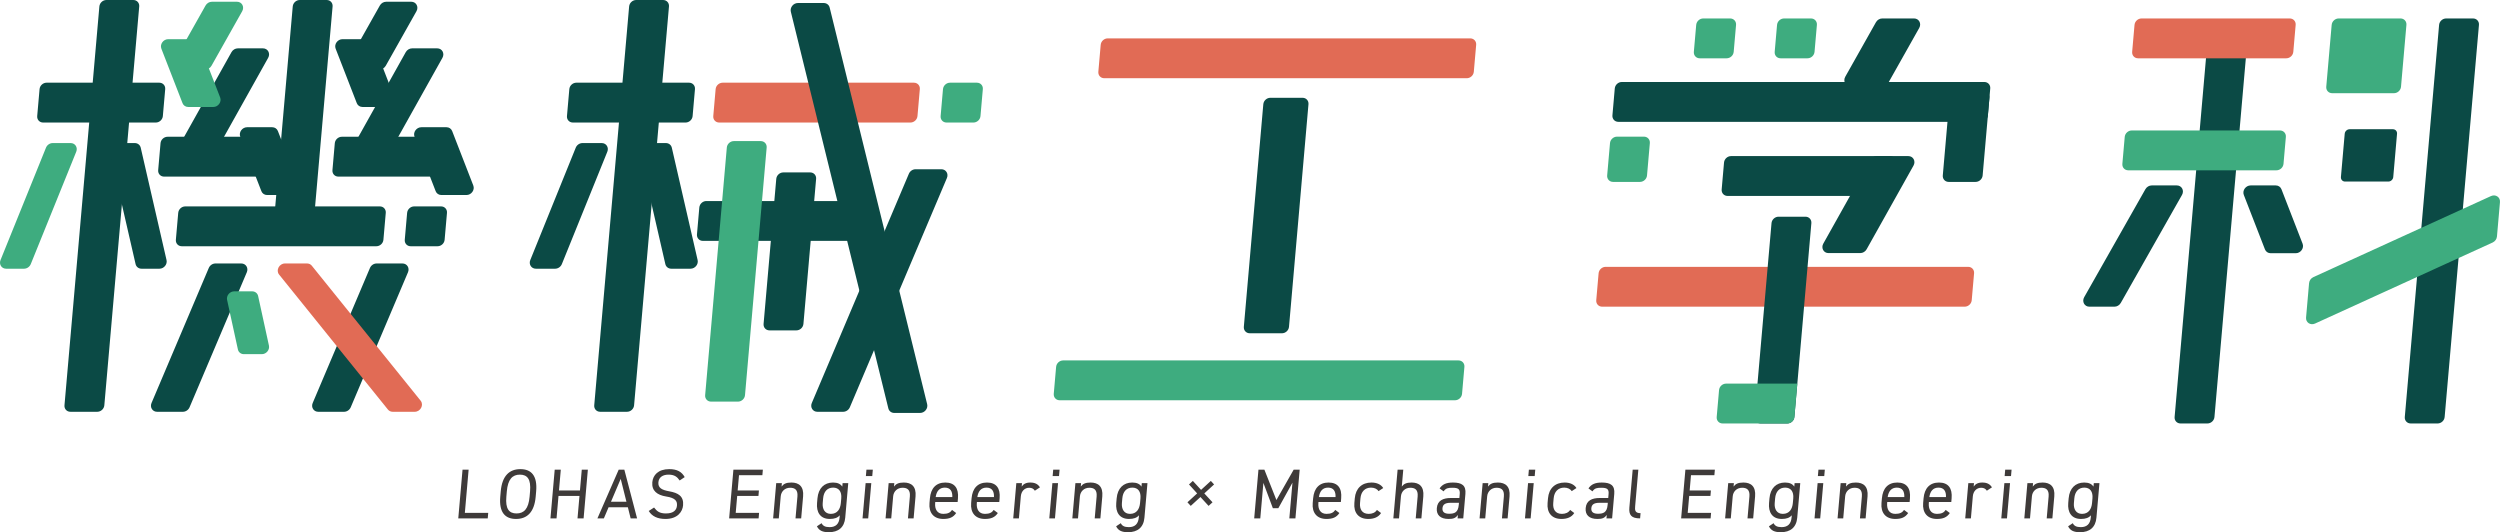<svg xmlns="http://www.w3.org/2000/svg" width="1100" height="234.175"><defs><style>.cls-1{fill:#0b4a45}.cls-2{fill:#3e3a39}.cls-3{fill:#3eac7f}.cls-4{fill:#e16b55}</style></defs><g id="_アンダーテキスト" data-name="アンダーテキスト"><path d="M204.532 225.668h10.286l-.212 2.422h-12.967l1.874-21.425h2.68zM227.054 228.339c-4.769 0-7.542-2.857-6.937-9.782l.207-2.36c.606-6.924 3.88-9.78 8.648-9.78s7.542 2.856 6.936 9.78l-.206 2.36c-.606 6.925-3.88 9.782-8.648 9.782m-4.257-9.782c-.464 5.31 1.165 7.36 4.469 7.36 3.303 0 5.29-2.05 5.755-7.36l.207-2.36c.465-5.31-1.164-7.36-4.468-7.36s-5.29 2.05-5.756 7.36zM245.953 215.793h9.226l.798-9.128h2.68l-1.873 21.425h-2.68l.863-9.874h-9.226l-.864 9.874h-2.68l1.873-21.425h2.68zM262.865 228.09l9.354-21.425h2.494l5.606 21.425h-2.837l-1.222-4.906h-8.478l-2.081 4.906zm5.97-7.328h6.795l-2.517-10.06zM299.049 211.416c-1.023-1.49-2.176-2.578-4.887-2.578-2.493 0-4.274 1.118-4.47 3.354-.223 2.545 1.634 3.416 4.733 3.974 4.083.714 6.477 2.205 6.13 6.18-.245 2.794-2.396 5.993-7.756 5.993-3.491 0-5.943-1.18-7.36-3.51l2.346-1.522c1.259 1.646 2.42 2.61 5.226 2.61 3.522 0 4.692-1.616 4.853-3.447.176-2.019-.734-3.385-4.731-4.005-3.997-.623-6.447-2.548-6.121-6.273.269-3.075 2.53-5.776 7.455-5.776 3.43 0 5.48 1.15 6.8 3.51zM335.657 206.665l-.212 2.422H325.16l-.586 6.706h9.351l-.212 2.423h-9.35l-.653 7.452h10.286l-.212 2.422h-12.966l1.874-21.425zM341.534 212.565h2.493l-.133 1.52c.883-1.18 2.024-1.769 4.331-1.769 3.335 0 5.52 1.739 5.14 6.086l-.847 9.688h-2.494l.845-9.657c.275-3.136-1.38-3.82-3.22-3.82-2.337 0-3.945 1.647-4.133 3.79l-.847 9.687h-2.493zM370.742 212.565h2.493l-1.331 15.214c-.378 4.317-3.053 6.396-7.23 6.396-2.712 0-4.302-.714-5.226-2.608l2.052-1.366c.553 1.149 1.53 1.739 3.557 1.739 2.71 0 4.12-1.49 4.354-4.161l.092-1.055c-.937 1.086-2.324 1.615-4.381 1.615-4.24 0-5.973-2.982-5.62-7.018l.18-2.05c.388-4.44 2.977-6.955 6.842-6.955 2.057 0 3.34.652 4.082 1.801zm-.766 8.756.179-2.05c.255-2.918-1.02-4.72-3.577-4.72s-4.144 1.771-4.402 4.72l-.18 2.05c-.23 2.639.922 4.781 3.571 4.781 2.867 0 4.175-2.11 4.409-4.781M380.874 212.565h2.494l-1.358 15.525h-2.494zm.36-5.9h2.806l-.245 2.795h-2.805zM391.006 212.565h2.494l-.134 1.52c.883-1.18 2.025-1.769 4.332-1.769 3.335 0 5.52 1.739 5.14 6.086l-.848 9.688h-2.493l.844-9.657c.275-3.136-1.38-3.82-3.219-3.82-2.337 0-3.946 1.647-4.134 3.79l-.846 9.687h-2.494zM420.714 225.73c-1.256 1.895-2.971 2.609-5.683 2.609-4.176 0-6.434-2.702-6.057-7.018l.18-2.05c.386-4.41 2.697-6.955 6.78-6.955 4.115 0 5.952 2.515 5.563 6.955l-.14 1.614h-9.85l-.038.436c-.234 2.67.86 4.781 3.57 4.781 2.026 0 3.108-.59 3.862-1.738zm-9.017-7.017h7.324c.103-2.608-.913-4.161-3.282-4.161-2.4 0-3.662 1.583-4.042 4.16M439.045 225.73c-1.256 1.895-2.972 2.609-5.684 2.609-4.176 0-6.433-2.702-6.056-7.018l.18-2.05c.385-4.41 2.697-6.955 6.78-6.955 4.114 0 5.951 2.515 5.563 6.955l-.141 1.614h-9.849l-.039.436c-.233 2.67.86 4.781 3.571 4.781 2.026 0 3.107-.59 3.861-1.738zm-9.018-7.017h7.325c.103-2.608-.914-4.161-3.283-4.161-2.4 0-3.661 1.583-4.042 4.16M455.334 215.917c-.576-.9-1.35-1.303-2.504-1.303-1.902 0-3.46 1.428-3.664 3.757l-.85 9.719h-2.493l1.358-15.525h2.494l-.134 1.52c.75-1.085 1.87-1.769 3.77-1.769 2.12 0 3.398.714 4.273 2.112zM463.048 212.565h2.493l-1.358 15.525h-2.493zm.36-5.9h2.805l-.244 2.795h-2.806zM473.18 212.565h2.493l-.133 1.52c.883-1.18 2.025-1.769 4.331-1.769 3.335 0 5.52 1.739 5.14 6.086l-.847 9.688h-2.493l.845-9.657c.274-3.136-1.381-3.82-3.22-3.82-2.337 0-3.946 1.647-4.134 3.79l-.847 9.687h-2.493zM502.387 212.565h2.495l-1.331 15.214c-.378 4.317-3.055 6.396-7.231 6.396-2.712 0-4.301-.714-5.226-2.608l2.052-1.366c.553 1.149 1.53 1.739 3.556 1.739 2.712 0 4.12-1.49 4.354-4.161l.092-1.055c-.936 1.086-2.323 1.615-4.38 1.615-4.239 0-5.972-2.982-5.62-7.018l.18-2.05c.389-4.44 2.977-6.955 6.842-6.955 2.057 0 3.34.652 4.081 1.801zm-.766 8.756.18-2.05c.254-2.918-1.02-4.72-3.577-4.72s-4.145 1.771-4.403 4.72l-.18 2.05c-.23 2.639.923 4.781 3.572 4.781 2.867 0 4.174-2.11 4.408-4.781M522.473 221.01l4.27-3.912-3.582-3.944 1.694-1.552 3.614 3.943 4.303-3.943 1.423 1.552-4.304 3.944 3.616 3.913-1.728 1.582-3.585-3.911-4.27 3.911zM561.62 220.017l7.59-13.352h2.649l-1.874 21.425h-2.68l1.374-15.713-6.22 11.242h-2.4l-4.168-11.148-1.366 15.619h-2.68l1.874-21.425h2.618zM589.333 225.73c-1.257 1.895-2.972 2.609-5.684 2.609-4.176 0-6.433-2.702-6.056-7.018l.18-2.05c.385-4.41 2.696-6.955 6.78-6.955 4.114 0 5.951 2.515 5.562 6.955l-.14 1.614h-9.85l-.038.436c-.234 2.67.86 4.781 3.571 4.781 2.026 0 3.107-.59 3.861-1.738zm-9.018-7.017h7.325c.103-2.608-.914-4.161-3.283-4.161-2.4 0-3.661 1.583-4.042 4.16M607.663 225.73c-1.124 1.8-3.096 2.609-5.62 2.609-4.271 0-6.494-2.734-6.12-7.018l.18-2.05c.386-4.41 3.133-6.955 7.341-6.955 2.338 0 4.198.838 5.18 2.421l-2.083 1.368c-.598-.994-1.858-1.553-3.292-1.553-2.68 0-4.397 1.8-4.652 4.719l-.18 2.05c-.233 2.67.829 4.781 3.82 4.781 1.465 0 2.85-.497 3.613-1.738zM614.944 206.665h2.493l-.65 7.42c.884-1.18 2.025-1.769 4.332-1.769 3.335 0 5.52 1.739 5.14 6.086l-.847 9.688h-2.494l.845-9.657c.275-3.136-1.38-3.82-3.22-3.82-2.337 0-3.945 1.647-4.133 3.79l-.847 9.687h-2.493zM638.418 219.116h3.71l.157-1.8c.193-2.205-.792-2.702-3.224-2.702-1.87 0-2.881.155-3.879 1.583l-1.755-1.304c1.249-1.801 2.905-2.577 5.867-2.577 3.958 0 5.81 1.273 5.485 5l-.943 10.774h-2.493l.132-1.522c-.997 1.428-2.087 1.77-4.114 1.77-3.615 0-5.423-1.77-5.16-4.782.294-3.353 2.788-4.44 6.217-4.44m3.525 2.112h-3.71c-2.463 0-3.409.838-3.545 2.39-.151 1.74 1.036 2.423 2.874 2.423 2.307 0 3.998-.436 4.302-3.913zM652.366 212.565h2.493l-.133 1.52c.883-1.18 2.025-1.769 4.331-1.769 3.335 0 5.52 1.739 5.14 6.086l-.847 9.688h-2.493l.845-9.657c.274-3.136-1.381-3.82-3.22-3.82-2.337 0-3.946 1.647-4.134 3.79l-.847 9.687h-2.493zM672.348 212.565h2.493l-1.358 15.525h-2.493zm.36-5.9h2.805l-.244 2.795h-2.806zM692.673 225.73c-1.124 1.8-3.096 2.609-5.621 2.609-4.27 0-6.493-2.734-6.119-7.018l.18-2.05c.385-4.41 3.133-6.955 7.341-6.955 2.338 0 4.197.838 5.18 2.421l-2.083 1.368c-.598-.994-1.858-1.553-3.292-1.553-2.68 0-4.397 1.8-4.652 4.719l-.18 2.05c-.233 2.67.828 4.781 3.82 4.781 1.465 0 2.85-.497 3.612-1.738zM703.913 219.116h3.71l.157-1.8c.193-2.205-.792-2.702-3.224-2.702-1.87 0-2.88.155-3.878 1.583l-1.756-1.304c1.249-1.801 2.906-2.577 5.867-2.577 3.958 0 5.81 1.273 5.485 5l-.942 10.774h-2.494l.133-1.522c-.998 1.428-2.088 1.77-4.115 1.77-3.615 0-5.424-1.77-5.16-4.782.293-3.353 2.789-4.44 6.217-4.44m3.525 2.112h-3.71c-2.462 0-3.407.838-3.544 2.39-.151 1.74 1.035 2.423 2.874 2.423 2.306 0 3.997-.436 4.301-3.913zM718.377 206.665h2.494l-1.402 16.022c-.147 1.677-.179 3.105 2.377 3.105l-.2 2.298c-3.927 0-5.008-1.553-4.725-4.783zM754.537 206.665l-.212 2.422h-10.287l-.586 6.706h9.351l-.212 2.423h-9.35l-.653 7.452h10.287l-.212 2.422h-12.967l1.874-21.425zM760.413 212.565h2.494l-.134 1.52c.883-1.18 2.025-1.769 4.332-1.769 3.334 0 5.52 1.739 5.139 6.086l-.847 9.688h-2.493l.844-9.657c.275-3.136-1.38-3.82-3.219-3.82-2.337 0-3.946 1.647-4.134 3.79l-.847 9.687h-2.493zM789.62 212.565h2.494l-1.331 15.214c-.378 4.317-3.055 6.396-7.23 6.396-2.713 0-4.302-.714-5.227-2.608l2.053-1.366c.552 1.149 1.53 1.739 3.555 1.739 2.712 0 4.12-1.49 4.354-4.161l.092-1.055c-.936 1.086-2.323 1.615-4.38 1.615-4.238 0-5.972-2.982-5.619-7.018l.18-2.05c.388-4.44 2.976-6.955 6.842-6.955 2.057 0 3.34.652 4.08 1.801zm-.767 8.756.18-2.05c.255-2.918-1.02-4.72-3.577-4.72s-4.145 1.771-4.403 4.72l-.18 2.05c-.23 2.639.923 4.781 3.572 4.781 2.868 0 4.174-2.11 4.408-4.781M799.752 212.565h2.494l-1.358 15.525h-2.494zm.36-5.9h2.806l-.244 2.795h-2.806zM809.885 212.565h2.493l-.133 1.52c.883-1.18 2.024-1.769 4.331-1.769 3.335 0 5.52 1.739 5.14 6.086l-.847 9.688h-2.494l.845-9.657c.274-3.136-1.38-3.82-3.22-3.82-2.337 0-3.946 1.647-4.133 3.79l-.847 9.687h-2.494zM839.593 225.73c-1.257 1.895-2.972 2.609-5.684 2.609-4.177 0-6.433-2.702-6.056-7.018l.18-2.05c.386-4.41 2.696-6.955 6.78-6.955 4.114 0 5.951 2.515 5.562 6.955l-.14 1.614h-9.85l-.039.436c-.233 2.67.86 4.781 3.571 4.781 2.027 0 3.108-.59 3.862-1.738zm-9.019-7.017h7.326c.103-2.608-.914-4.161-3.283-4.161-2.4 0-3.661 1.583-4.043 4.16M857.922 225.73c-1.256 1.895-2.971 2.609-5.683 2.609-4.177 0-6.434-2.702-6.057-7.018l.18-2.05c.386-4.41 2.697-6.955 6.78-6.955 4.115 0 5.952 2.515 5.563 6.955l-.14 1.614h-9.85l-.038.436c-.234 2.67.86 4.781 3.57 4.781 2.026 0 3.108-.59 3.862-1.738zm-9.017-7.017h7.324c.103-2.608-.913-4.161-3.282-4.161-2.4 0-3.662 1.583-4.042 4.16M874.213 215.917c-.576-.9-1.351-1.303-2.505-1.303-1.902 0-3.46 1.428-3.663 3.757l-.85 9.719H864.7l1.358-15.525h2.494l-.134 1.52c.75-1.085 1.87-1.769 3.771-1.769 2.12 0 3.397.714 4.272 2.112zM881.926 212.565h2.494l-1.358 15.525h-2.494zm.36-5.9h2.806l-.245 2.795h-2.805zM892.058 212.565h2.494l-.134 1.52c.883-1.18 2.025-1.769 4.332-1.769 3.335 0 5.52 1.739 5.14 6.086l-.848 9.688h-2.493l.844-9.657c.275-3.136-1.38-3.82-3.219-3.82-2.337 0-3.946 1.647-4.134 3.79l-.846 9.687H890.7zM921.267 212.565h2.492l-1.33 15.214c-.379 4.317-3.054 6.396-7.23 6.396-2.713 0-4.303-.714-5.227-2.608l2.053-1.366c.552 1.149 1.53 1.739 3.556 1.739 2.711 0 4.12-1.49 4.354-4.161l.092-1.055c-.937 1.086-2.324 1.615-4.38 1.615-4.24 0-5.973-2.982-5.62-7.018l.179-2.05c.388-4.44 2.978-6.955 6.843-6.955 2.057 0 3.34.652 4.081 1.801zm-.767 8.756.18-2.05c.255-2.918-1.021-4.72-3.577-4.72s-4.145 1.771-4.403 4.72l-.18 2.05c-.23 2.639.922 4.781 3.572 4.781 2.867 0 4.174-2.11 4.408-4.781" class="cls-2"/></g><g id="_オレンジ02" data-name="オレンジ02"><path d="m648.477 31.579 1.037-11.853c.137-1.569-1.023-2.84-2.592-2.84H487.396c-1.569 0-2.952 1.271-3.089 2.84l-1.037 11.853c-.137 1.569 1.023 2.84 2.592 2.84h159.526c1.569 0 2.951-1.271 3.089-2.84M702.35 132.101l1.037-11.853c.138-1.569 1.52-2.84 3.09-2.84h159.525c1.569 0 2.73 1.271 2.592 2.84l-1.037 11.853c-.137 1.569-1.52 2.84-3.089 2.84H704.942c-1.569 0-2.729-1.271-2.592-2.84M403.689 51.078l1.037-11.853c.137-1.569-1.023-2.84-2.592-2.84h-84.167c-1.569 0-2.952 1.271-3.089 2.84l-1.037 11.853c-.137 1.569 1.023 2.84 2.592 2.84H400.6c1.569 0 2.951-1.271 3.089-2.84" class="cls-4"/></g><g id="_深緑" data-name="深緑"><path d="m147.313 63.015-1.037 11.854c-.138 1.568 1.023 2.84 2.592 2.84h41.444c1.568 0 2.951-1.272 3.089-2.84l1.037-11.854c.137-1.568-1.024-2.84-2.592-2.84h-41.444c-1.57 0-2.952 1.272-3.09 2.84M166.952 30.598H155.89c-2.148 0-3.366-2.238-2.274-4.177l13.507-23.985c.573-1.018 1.657-1.667 2.785-1.667h11.062c2.147 0 3.365 2.239 2.273 4.178L169.736 28.93c-.573 1.018-1.657 1.667-2.784 1.667" class="cls-1"/><path d="M166.306 72.866h-11.072c-2.143 0-3.362-2.23-2.279-4.169l25.577-45.747c.572-1.023 1.659-1.676 2.79-1.676h11.072c2.143 0 3.362 2.23 2.278 4.17L169.095 71.19c-.572 1.023-1.658 1.676-2.79 1.676" class="cls-1"/><path d="M159.485 47.07h11.062c2.147 0 3.757-2.238 3.004-4.177l-9.31-23.985c-.395-1.018-1.365-1.667-2.493-1.667h-11.062c-2.147 0-3.757 2.238-3.004 4.178l9.31 23.984c.395 1.018 1.365 1.667 2.493 1.667M194.19 85.808h11.062c2.147 0 3.757-2.238 3.004-4.177l-9.31-23.985c-.395-1.018-1.365-1.667-2.493-1.667h-11.061c-2.148 0-3.758 2.238-3.005 4.178l9.31 23.984c.395 1.018 1.366 1.667 2.493 1.667M58.665 0H46.812c-1.569 0-2.952 1.272-3.09 2.84L28.369 178.343c-.137 1.57 1.023 2.84 2.592 2.84h11.853c1.569 0 2.952-1.27 3.09-2.84L61.256 2.84C61.394 1.272 60.234 0 58.665 0M143.748 0h-11.853c-1.569 0-2.951 1.272-3.089 2.84l-8.568 97.932c-.137 1.569 1.024 2.84 2.592 2.84h11.853c1.57 0 2.952-1.271 3.09-2.84L146.34 2.84c.137-1.568-1.023-2.84-2.592-2.84M573.136 43.028h-14.19c-1.57 0-2.953 1.271-3.09 2.84l-8.568 97.932c-.137 1.568 1.024 2.84 2.592 2.84h14.192c1.568 0 2.951-1.272 3.088-2.84l8.568-97.932c.138-1.569-1.023-2.84-2.592-2.84M709.466 50.768l1.037-11.854c.137-1.568 1.52-2.84 3.089-2.84h159.526c1.569 0 2.73 1.272 2.592 2.84l-1.037 11.854c-.137 1.568-1.52 2.84-3.09 2.84H712.059c-1.569 0-2.73-1.272-2.592-2.84M757.534 83.373l1.037-11.853c.137-1.569 1.52-2.84 3.089-2.84h70.023c1.569 0 2.73 1.271 2.592 2.84l-1.037 11.853c-.137 1.569-1.52 2.84-3.089 2.84h-70.023c-1.569 0-2.73-1.271-2.592-2.84" class="cls-1"/><path d="M869.271 80.04h-11.853c-1.568 0-2.729-1.272-2.592-2.84l2.988-34.152c.138-1.569 1.52-2.84 3.09-2.84h11.852c1.569 0 2.73 1.271 2.592 2.84l-2.988 34.151c-.137 1.57-1.52 2.84-3.089 2.84M786.448 186.324h-11.853c-1.569 0-2.73-1.271-2.592-2.84l7.462-85.297c.138-1.569 1.52-2.84 3.09-2.84h11.852c1.57 0 2.73 1.271 2.592 2.84l-7.462 85.297c-.137 1.569-1.52 2.84-3.09 2.84M971.272 186.324h-11.854c-1.568 0-2.729-1.271-2.591-2.84l14.663-167.61c.138-1.569 1.52-2.84 3.09-2.84h11.853c1.568 0 2.729 1.271 2.591 2.84l-14.664 167.61c-.137 1.569-1.52 2.84-3.088 2.84M1072.554 186.324h-11.853c-1.568 0-2.729-1.271-2.592-2.84l15.094-172.525c.138-1.569 1.52-2.84 3.09-2.84h11.852c1.57 0 2.73 1.271 2.592 2.84l-15.094 172.525c-.137 1.569-1.52 2.84-3.089 2.84M51.417 62.948h7.896c1.274 0 2.328.825 2.607 2.04l11.355 49.44c.433 1.884-1.142 3.805-3.119 3.805h-7.895c-1.274 0-2.329-.824-2.608-2.038L48.3 66.755c-.433-1.885 1.141-3.807 3.118-3.807M71.655 51.078l1.037-11.853c.137-1.569-1.023-2.84-2.592-2.84H20.496c-1.569 0-2.952 1.271-3.09 2.84L16.37 51.078c-.137 1.569 1.023 2.84 2.592 2.84h49.604c1.569 0 2.952-1.271 3.089-2.84M291.759 0h-11.853c-1.569 0-2.952 1.272-3.09 2.84l-15.354 175.503c-.137 1.57 1.023 2.84 2.592 2.84h11.853c1.569 0 2.952-1.27 3.09-2.84L294.35 2.84c.137-1.568-1.023-2.84-2.592-2.84M264.772 62.948h-8.48c-1.274 0-2.473.825-2.965 2.04l-20.005 49.44c-.763 1.884.475 3.805 2.452 3.805h8.48c1.274 0 2.473-.824 2.965-2.038l20.005-49.44c.763-1.885-.476-3.807-2.452-3.807" class="cls-1"/><path d="M284.511 62.948h8.48c1.274 0 2.329.825 2.608 2.04l11.355 49.44c.432 1.884-1.142 3.805-3.119 3.805h-8.48c-1.274 0-2.329-.824-2.608-2.038l-11.354-49.44c-.433-1.885 1.141-3.807 3.118-3.807M304.749 51.078l1.037-11.853c.137-1.569-1.023-2.84-2.592-2.84H253.59c-1.569 0-2.952 1.271-3.089 2.84l-1.037 11.853c-.137 1.569 1.023 2.84 2.592 2.84h49.604c1.569 0 2.952-1.271 3.089-2.84M376.942 103.148l1.037-11.853c.137-1.569-1.023-2.84-2.592-2.84h-64.6c-1.568 0-2.95 1.271-3.088 2.84l-1.037 11.853c-.137 1.569 1.023 2.84 2.592 2.84h64.599c1.569 0 2.952-1.271 3.089-2.84" class="cls-1"/><path d="M338.566 145.366h11.853c1.569 0 2.952-1.272 3.089-2.84l5.584-63.824c.137-1.568-1.023-2.84-2.592-2.84h-11.853c-1.569 0-2.952 1.272-3.09 2.84l-5.583 63.824c-.137 1.568 1.023 2.84 2.592 2.84M78.418 93.654l-1.037 11.853c-.138 1.57 1.023 2.84 2.591 2.84h85.64c1.569 0 2.952-1.27 3.09-2.84l1.036-11.853c.137-1.568-1.023-2.84-2.592-2.84h-85.64c-1.568 0-2.951 1.272-3.088 2.84M70.634 63.015 69.597 74.87c-.138 1.568 1.023 2.84 2.592 2.84h41.444c1.568 0 2.951-1.272 3.089-2.84l1.037-11.854c.137-1.568-1.024-2.84-2.592-2.84H73.723c-1.57 0-2.952 1.272-3.09 2.84M106.172 115.924H94.805c-1.254 0-2.44.8-2.943 1.99l-25.196 59.415c-.803 1.894.434 3.855 2.432 3.855h11.367c1.255 0 2.44-.801 2.944-1.99l25.196-59.416c.803-1.894-.434-3.854-2.433-3.854M177.089 115.924H165.72c-1.254 0-2.44.8-2.943 1.99l-25.196 59.415c-.803 1.894.434 3.855 2.432 3.855h11.367c1.255 0 2.44-.801 2.944-1.99l25.196-59.416c.803-1.894-.434-3.854-2.432-3.854M414.213 74.466h-11.368c-1.256 0-2.44.802-2.945 1.992l-42.712 100.873c-.801 1.893.436 3.853 2.433 3.853h11.369c1.255 0 2.44-.802 2.944-1.992L416.646 78.32c.802-1.893-.436-3.853-2.433-3.853" class="cls-1"/><path d="M351.078 1.327h11.373c1.258 0 2.304.805 2.598 1.998l42.902 174.523c.465 1.893-1.115 3.847-3.11 3.847H393.47c-1.258 0-2.305-.805-2.598-1.999L347.97 5.173c-.465-1.892 1.114-3.846 3.109-3.846M192.543 108.348H180.69c-1.569 0-2.729-1.272-2.592-2.84l1.037-11.854c.138-1.568 1.52-2.84 3.09-2.84h11.852c1.57 0 2.73 1.272 2.592 2.84l-1.037 11.853c-.137 1.57-1.52 2.84-3.089 2.84M1033.835 56.862h19.047c1.098 0 1.91.89 1.814 1.988l-1.666 19.047c-.096 1.098-1.064 1.988-2.163 1.988h-19.047c-1.098 0-1.91-.89-1.814-1.988l1.666-19.047c.097-1.098 1.065-1.988 2.163-1.988M828.171 37.947h-13.984c-2.147 0-3.366-2.238-2.274-4.177L825.42 9.785c.573-1.018 1.657-1.667 2.785-1.667h13.984c2.148 0 3.366 2.239 2.274 4.178L830.956 36.28c-.573 1.019-1.657 1.667-2.785 1.667M930.366 134.942h-11.053c-2.15 0-3.368-2.246-2.268-4.186l26.933-47.51c.575-1.014 1.656-1.66 2.78-1.66h11.053c2.151 0 3.368 2.247 2.269 4.187l-26.934 47.51c-.575 1.014-1.656 1.659-2.78 1.659M999.078 111.416h11.062c2.147 0 3.757-2.238 3.004-4.178l-9.31-23.984c-.395-1.018-1.365-1.667-2.493-1.667H990.28c-2.147 0-3.757 2.238-3.004 4.178l9.31 23.984c.395 1.018 1.365 1.667 2.493 1.667M89.627 72.866H78.555c-2.143 0-3.362-2.23-2.279-4.169l25.577-45.747c.572-1.023 1.659-1.676 2.79-1.676h11.072c2.143 0 3.362 2.23 2.278 4.17L92.416 71.19c-.572 1.023-1.658 1.676-2.79 1.676M117.511 85.808h11.062c2.147 0 3.757-2.238 3.004-4.177l-9.31-23.985c-.395-1.018-1.365-1.667-2.493-1.667h-11.061c-2.148 0-3.758 2.238-3.005 4.178l9.31 23.984c.395 1.018 1.366 1.667 2.493 1.667M818.522 111.36h-13.991c-2.145 0-3.363-2.233-2.277-4.172l20.637-36.835c.572-1.022 1.658-1.674 2.788-1.674h13.992c2.144 0 3.363 2.233 2.277 4.172l-20.637 36.835c-.573 1.022-1.658 1.673-2.789 1.673" class="cls-1"/></g><g id="_緑" data-name="緑"><path d="m643.3 173.277 1.036-11.853c.137-1.569-1.023-2.84-2.592-2.84H467.78c-1.568 0-2.951 1.271-3.088 2.84l-1.037 11.853c-.138 1.569 1.023 2.84 2.591 2.84H640.21c1.569 0 2.952-1.271 3.09-2.84M755.346 183.484l1.037-11.853c.137-1.569 1.52-2.84 3.089-2.84h31.35l-1.285 14.693c-.137 1.569-1.52 2.84-3.09 2.84h-28.51c-1.568 0-2.728-1.271-2.591-2.84M721.599 80.04h-11.854c-1.568 0-2.729-1.272-2.591-2.84l1.245-14.236c.137-1.569 1.52-2.84 3.089-2.84h11.853c1.569 0 2.73 1.271 2.592 2.84l-1.245 14.235c-.138 1.57-1.52 2.84-3.09 2.84M31.093 62.948h-7.896c-1.273 0-2.472.825-2.964 2.04L.228 114.427c-.763 1.884.475 3.805 2.452 3.805h7.896c1.274 0 2.473-.824 2.964-2.038l20.006-49.44c.762-1.885-.476-3.807-2.453-3.807M103.047 128.19h7.916c1.285 0 2.345.839 2.613 2.068l4.755 21.798c.41 1.878-1.161 3.776-3.125 3.776h-7.916c-1.285 0-2.346-.84-2.614-2.068l-4.755-21.798c-.41-1.878 1.162-3.776 3.126-3.776M312.858 176.713h11.854c1.568 0 2.951-1.272 3.088-2.84l9.532-108.951c.138-1.569-1.023-2.84-2.592-2.84h-11.853c-1.568 0-2.951 1.271-3.089 2.84l-9.532 108.95c-.137 1.569 1.024 2.84 2.592 2.84M428.321 53.918h-11.853c-1.569 0-2.73-1.271-2.592-2.84l1.037-11.853c.137-1.569 1.52-2.84 3.089-2.84h11.853c1.569 0 2.73 1.271 2.592 2.84l-1.037 11.853c-.137 1.569-1.52 2.84-3.089 2.84M759.738 25.652h-11.853c-1.569 0-2.73-1.271-2.592-2.84l1.037-11.853c.137-1.569 1.52-2.84 3.089-2.84h11.853c1.569 0 2.729 1.271 2.592 2.84l-1.037 11.853c-.138 1.569-1.52 2.84-3.09 2.84M795.308 25.652h-11.853c-1.569 0-2.73-1.271-2.592-2.84l1.037-11.853c.137-1.569 1.52-2.84 3.089-2.84h11.853c1.569 0 2.73 1.271 2.592 2.84l-1.037 11.853c-.137 1.569-1.52 2.84-3.09 2.84M1029.022 8.118h27.21c1.568 0 2.729 1.272 2.592 2.84l-2.381 27.21c-.137 1.57-1.52 2.841-3.089 2.841h-27.21c-1.569 0-2.73-1.271-2.592-2.84l2.38-27.21c.138-1.569 1.52-2.84 3.09-2.84M1001.654 74.937h-65.222c-1.569 0-2.73-1.272-2.592-2.84l1.037-11.854c.137-1.568 1.52-2.84 3.089-2.84h65.222c1.569 0 2.73 1.272 2.592 2.84l-1.037 11.853c-.137 1.57-1.52 2.84-3.09 2.84M1098.662 104.061l1.326-15.154c.188-2.147-1.926-3.561-3.946-2.64l-78.15 35.662c-1.061.484-1.8 1.511-1.899 2.64l-1.326 15.154c-.188 2.147 1.926 3.56 3.946 2.64l78.15-35.662c1.062-.485 1.8-1.512 1.9-2.64M90.273 30.598H79.21c-2.148 0-3.366-2.238-2.274-4.177L90.444 2.436C91.017 1.418 92.101.77 93.229.77h11.062c2.147 0 3.365 2.239 2.273 4.178L93.057 28.93c-.573 1.018-1.657 1.667-2.784 1.667" class="cls-3"/><path d="M82.806 47.07h11.062c2.147 0 3.757-2.238 3.004-4.177l-9.31-23.985c-.395-1.018-1.365-1.667-2.493-1.667H74.007c-2.147 0-3.757 2.238-3.004 4.178l9.31 23.984c.395 1.018 1.365 1.667 2.493 1.667" class="cls-3"/></g><g id="_オレンジ01" data-name="オレンジ01"><path d="M125.397 115.924h9.696c.832 0 1.593.354 2.093.975l47.9 59.415c1.518 1.883-.08 4.87-2.605 4.87h-9.696c-.832 0-1.593-.355-2.094-.975l-47.899-59.416c-1.518-1.883.08-4.87 2.605-4.87M1005.966 25.652h-65.222c-1.57 0-2.73-1.271-2.592-2.84l1.037-11.853c.137-1.569 1.52-2.84 3.089-2.84h65.222c1.568 0 2.729 1.271 2.592 2.84l-1.037 11.853c-.138 1.569-1.52 2.84-3.09 2.84" class="cls-4"/></g></svg>